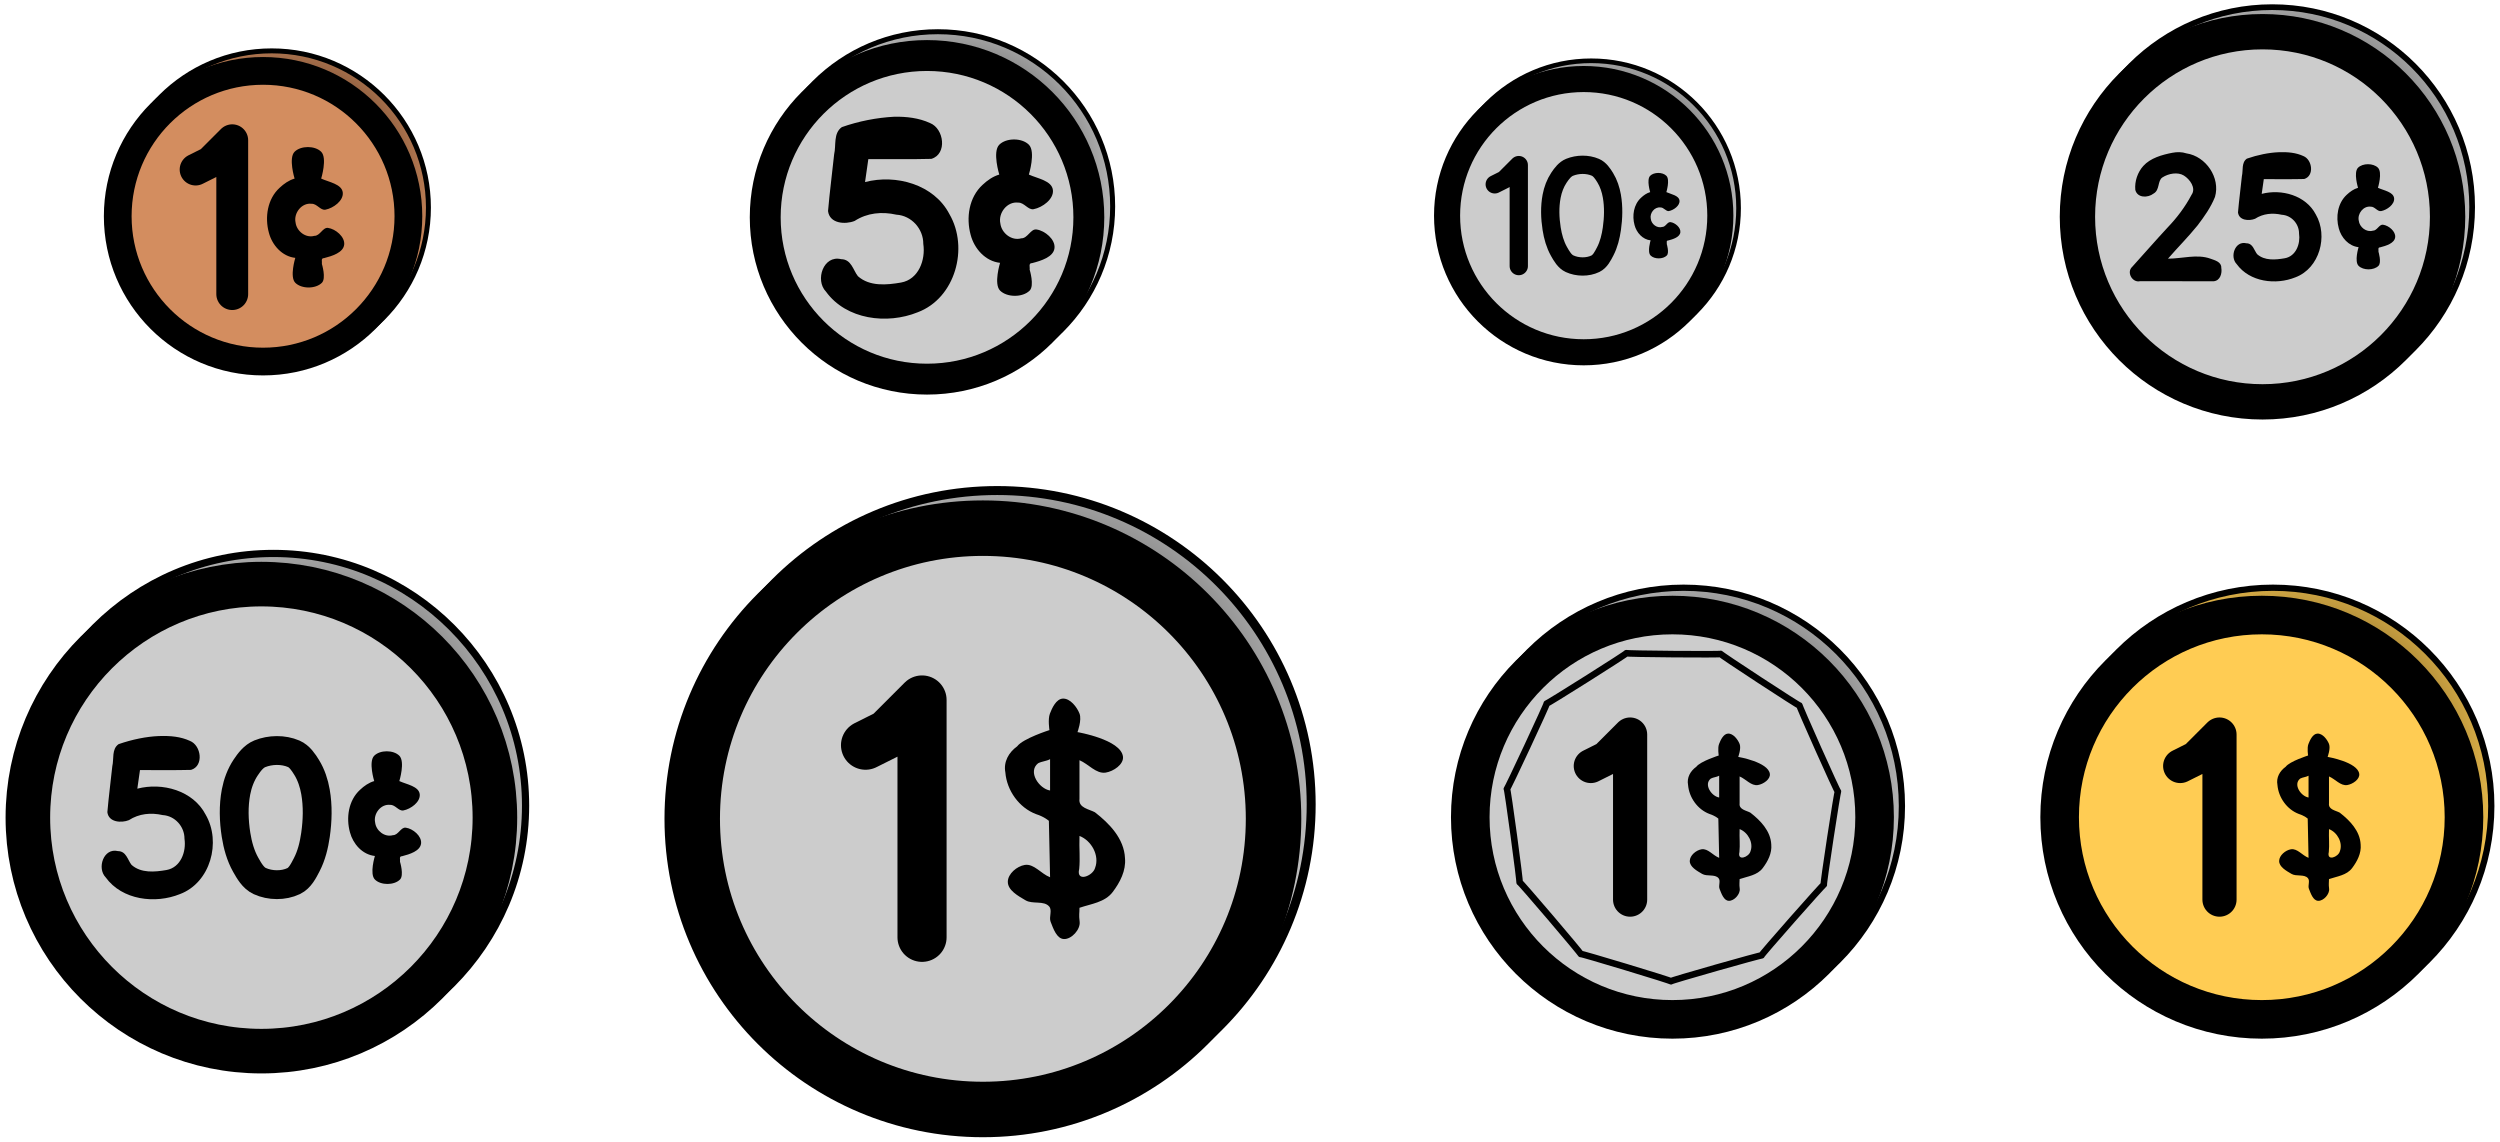 <?xml version="1.0"?>
<svg xmlns="http://www.w3.org/2000/svg" xmlns:xlink="http://www.w3.org/1999/xlink" height="242" width="530" viewBox="0 0 530 242">
  <defs>
    <radialGradient r="75.715" fy="387.623" fx="-257.689" cy="387.623" cx="-257.689" gradientTransform="matrix(.554 .106 -.105 .55 233.295 9.061)" gradientUnits="userSpaceOnUse" id="h" xlink:href="#a"/>
    <radialGradient r="75.715" fy="387.623" fx="-257.689" cy="387.623" cx="-257.689" gradientTransform="matrix(.871 .166 -.164 .863 366.19 14.947)" gradientUnits="userSpaceOnUse" id="e" xlink:href="#a"/>
    <radialGradient xlink:href="#a" id="f" gradientUnits="userSpaceOnUse" gradientTransform="matrix(.7 .133 -.132 .694 294.294 18.586)" cx="-257.689" cy="387.623" fx="-257.689" fy="387.623" r="75.715"/>
    <radialGradient r="75.715" fy="387.623" fx="-257.689" cy="387.623" cx="-257.689" gradientTransform="matrix(.485 .092 -.092 .481 204.462 8.604)" gradientUnits="userSpaceOnUse" id="g" xlink:href="#a"/>
    <radialGradient r="75.715" fy="387.623" fx="-257.689" cy="387.623" cx="-257.689" gradientTransform="matrix(.409 .078 -.077 .405 172.094 9.745)" gradientUnits="userSpaceOnUse" id="d" xlink:href="#a"/>
    <radialGradient xlink:href="#a" id="i" gradientUnits="userSpaceOnUse" gradientTransform="matrix(.606 .115 -.114 .601 254.943 17.893)" cx="-257.689" cy="387.623" fx="-257.689" fy="387.623" r="75.715"/>
    <radialGradient xlink:href="#b" id="j" cx="-257.689" cy="387.623" fx="-257.689" fy="387.623" r="75.715" gradientUnits="userSpaceOnUse" gradientTransform="matrix(.435 .083 -.082 .431 183.184 10.39)"/>
    <radialGradient xlink:href="#c" id="k" gradientUnits="userSpaceOnUse" gradientTransform="matrix(.606 .115 -.114 .601 254.943 17.893)" cx="-257.689" cy="387.623" fx="-257.689" fy="387.623" r="75.715"/>
    <linearGradient id="b">
      <stop offset="0"/>
      <stop offset="1" stop-color="#d38d5f"/>
    </linearGradient>
    <linearGradient id="a">
      <stop offset="0"/>
      <stop offset="1" stop-color="#ccc"/>
    </linearGradient>
    <linearGradient id="c">
      <stop offset="0"/>
      <stop offset="1" stop-color="#ffcc53"/>
    </linearGradient>
  </defs>
  <g transform="translate(304.014 -108.55)">
    <circle style="isolation:auto;mix-blend-mode:normal;solid-color:#000;solid-opacity:1;marker:none" cx="33.325" cy="152.675" r="31.237" color="#000" overflow="visible" fill="url(#d)" stroke="#000" stroke-width=".986" stroke-linecap="round" stroke-linejoin="round"/>
    <circle r="28.966" cy="154.27" cx="31.73" style="isolation:auto;mix-blend-mode:normal;solid-color:#000;solid-opacity:1;marker:none" color="#000" overflow="visible" fill="#ccc" stroke="#000" stroke-width="5.529" stroke-linecap="round" stroke-linejoin="round"/>
    <path d="M45.916 159.506c-1.702-.182-2.985-1.641-3.404-3.232-.55-1.993-.203-4.36 1.378-5.806.554-.522 1.197-.976 1.934-1.19 0 0-.815-2.644 0-3.46.809-.808 2.622-.808 3.43 0 .816.816 0 3.46 0 3.46 1.004.463 2.674.706 2.787 1.807.106 1.041-1.208 2.009-2.236 2.205-.638.122-1.096-.793-1.794-.762-1.277-.157-2.327 1.21-2.06 2.416.131 1.116 1.301 2.043 2.423 1.722.736.015 1.086-1.118 1.758-1.026.991.135 2.196 1.156 2.093 2.151-.109 1.039-1.561 1.481-2.6 1.748-.448-.007-.227.474-.279.757 0 0 .572 1.854 0 2.425-.808.809-2.621.809-3.43 0-.758-.757 0-3.215 0-3.215z"/>
    <path d="M12.87 147.63l2.038-1.02 3.058-3.058v21.407m10.782-20.946c-.977.396-1.682 1.328-2.266 2.205-.778 1.167-1.286 2.536-1.548 3.914-.432 2.262-.358 4.634 0 6.909.26 1.66.724 3.335 1.548 4.8.566 1.008 1.215 2.143 2.266 2.624 1.654.757 3.818.79 5.456 0 1.007-.485 1.573-1.631 2.089-2.623.768-1.48 1.172-3.15 1.41-4.801.327-2.28.395-4.64 0-6.91-.24-1.365-.683-2.732-1.41-3.913-.531-.862-1.159-1.805-2.089-2.205-1.67-.72-3.771-.685-5.456 0z" fill="none" stroke="#000" stroke-width="3.878" stroke-linecap="round" stroke-linejoin="round"/>
  </g>
  <g transform="translate(140.873 -148.91)">
    <circle style="isolation:auto;mix-blend-mode:normal;solid-color:#000;solid-opacity:1;marker:none" cx="70.547" cy="319.453" r="66.549" color="#000" overflow="visible" fill="url(#e)" stroke="#000" stroke-width="1.901" stroke-linecap="round" stroke-linejoin="round"/>
    <circle r="61.62" cy="322.5" cx="67.5" style="isolation:auto;mix-blend-mode:normal;solid-color:#000;solid-opacity:1;marker:none" color="#000" overflow="visible" fill="#ccc" stroke="#000" stroke-width="11.761" stroke-linecap="round" stroke-linejoin="round"/>
    <path style="white-space:normal;isolation:auto;mix-blend-mode:normal;solid-color:#000;solid-opacity:1" d="M84.416 297.016c-1.394.096-2.257 2-2.714 3.195-.457 1.194-.093 3.48-.093 3.48s-5.611 1.781-6.84 3.438c-1.79 1.287-2.936 3.289-2.507 5.534.31 3.825 2.9 7.486 6.526 8.848 1.758.556 2.701 1.422 2.701 1.422l.254 11.953c-1.912-.72-3.412-2.934-5.378-2.608-1.658.276-3.558 1.87-3.582 3.55-.026 1.82 2.2 3.027 3.768 3.951 1.486.876 3.89-.005 5.006 1.31.701.826-.096 2.227.3 3.236.563 1.433 1.278 3.597 2.816 3.662 1.65.069 3.532-2.06 3.338-3.662-.195-1.602-.025-1.723-.036-2.962 2.441-.84 5.381-1.143 7.046-3.348 1.548-2.057 2.845-4.52 2.604-7.175-.187-4.138-3.29-7.34-6.383-9.734-1.236-.662-3.514-.932-3.267-2.816v-8.217c1.927.81 3.53 2.941 5.555 2.628 1.648-.254 3.877-1.75 3.665-3.405-.465-3.617-9.64-5.178-9.64-5.178s.954-2.55.435-3.907c-.52-1.358-1.98-3.304-3.574-3.195zm-2.673 12.834v6.647c-2.349-.382-4.781-3.995-2.55-5.768.8-.43 1.757-.432 2.55-.879zm6.232 16.277c2.54.97 4.312 4.17 3.308 6.785-.473 1.74-4.079 3.121-3.363.204.221-2.22-.035-4.456.055-6.693z" color="#000" overflow="visible"/>
    <path d="M42.619 306.89l4.791-2.397 7.188-7.187v50.314" fill="none" stroke="#000" stroke-width="10.413" stroke-linecap="round" stroke-linejoin="round"/>
  </g>
  <g transform="translate(1.184 -92.433)">
    <circle style="isolation:auto;mix-blend-mode:normal;solid-color:#000;solid-opacity:1;marker:none" cx="56.771" cy="263.229" r="53.467" color="#000" overflow="visible" fill="url(#f)" stroke="#000" stroke-width="1.528" stroke-linecap="round" stroke-linejoin="round"/>
    <circle r="49.506" cy="265.77" cx="54.23" style="isolation:auto;mix-blend-mode:normal;solid-color:#000;solid-opacity:1;marker:none" color="#000" overflow="visible" fill="#ccc" stroke="#000" stroke-width="9.449" stroke-linecap="round" stroke-linejoin="round"/>
    <path d="M78.292 273.9c-2.643-.282-4.636-2.548-5.286-5.018-.854-3.094-.315-6.77 2.14-9.015.86-.81 1.858-1.515 3.003-1.847 0 0-1.266-4.107 0-5.373 1.256-1.255 4.07-1.255 5.326 0 1.266 1.266 0 5.373 0 5.373 1.558.717 4.152 1.095 4.326 2.805.165 1.617-1.874 3.119-3.47 3.423-.992.19-1.702-1.23-2.787-1.182-1.983-.245-3.612 1.879-3.198 3.75.204 1.733 2.02 3.173 3.762 2.674 1.143.024 1.686-1.735 2.73-1.592 1.539.21 3.41 1.795 3.248 3.34-.167 1.612-2.423 2.299-4.035 2.713-.697-.01-.353.736-.434 1.175 0 0 .888 2.879 0 3.766-1.255 1.255-4.07 1.255-5.325 0-1.177-1.176 0-4.992 0-4.992z"/>
    <path d="M23.954 250.197c-1.497 1.052-.958 3.118-1.329 4.676-.335 3.245-.77 6.495-1.047 9.736.256 2.162 2.948 2.343 4.561 1.698 2.163-1.401 4.676-1.635 7.17-1.076 2.599.153 4.636 2.443 4.618 5.013.414 2.744-.803 6.105-3.826 6.635-2.47.429-5.385.699-7.394-1.088-.818-1.016-1.114-2.911-2.88-2.922-3.04-.756-4.523 3.6-2.604 5.57 3.486 4.823 10.504 5.666 15.741 3.543 6.466-2.422 8.816-11.06 5.446-16.847-2.652-5.105-9.176-6.888-14.481-5.501l.562-3.94c3.606-.03 7.228.058 10.822-.043 2.764-.824 2.182-5.195-.24-6.152-1.896-.873-4.047-1.116-6.607-1.018-2.56.097-5.644.712-8.512 1.716z" style="white-space:normal;isolation:auto;mix-blend-mode:normal;solid-color:#000;solid-opacity:1" color="#000" overflow="visible"/>
    <path d="M53.889 252.238c-1.288.523-2.218 1.752-2.99 2.909-1.026 1.54-1.695 3.345-2.042 5.163-.568 2.984-.472 6.113 0 9.114.345 2.19.956 4.4 2.043 6.333.747 1.329 1.603 2.826 2.989 3.46 2.181 1 5.036 1.043 7.198 0 1.328-.64 2.075-2.151 2.754-3.46 1.015-1.953 1.547-4.156 1.86-6.333.432-3.007.523-6.121 0-9.114-.315-1.802-.9-3.605-1.86-5.163-.7-1.137-1.528-2.381-2.754-2.909-2.204-.948-4.975-.903-7.198 0z" fill="none" stroke="#000" stroke-width="6.114" stroke-linecap="round" stroke-linejoin="round"/>
  </g>
  <g transform="translate(158.954 -134.348)">
    <circle r="37.048" cy="178.12" cx="39.88" style="isolation:auto;mix-blend-mode:normal;solid-color:#000;solid-opacity:1;marker:none" color="#000" overflow="visible" fill="url(#g)" stroke="#000" stroke-width="1.059" stroke-linecap="round" stroke-linejoin="round"/>
    <circle style="isolation:auto;mix-blend-mode:normal;solid-color:#000;solid-opacity:1;marker:none" cx="37.577" cy="180.423" r="34.303" color="#000" overflow="visible" fill="#ccc" stroke="#000" stroke-width="6.547" stroke-linecap="round" stroke-linejoin="round"/>
    <path d="M53.06 190.07c-3.115-.333-5.464-3.003-6.23-5.914-1.007-3.646-.37-7.978 2.522-10.624 1.013-.954 2.19-1.784 3.54-2.176 0 0-1.493-4.84 0-6.331 1.478-1.48 4.795-1.48 6.274 0 1.493 1.492 0 6.33 0 6.33 1.837.847 4.894 1.292 5.1 3.307.193 1.905-2.21 3.675-4.091 4.034-1.168.223-2.005-1.45-3.283-1.394-2.337-.288-4.257 2.215-3.77 4.42.241 2.042 2.382 3.74 4.434 3.151 1.347.028 1.987-2.045 3.217-1.877 1.814.248 4.018 2.116 3.828 3.936-.197 1.9-2.855 2.71-4.755 3.197-.821-.012-.417.868-.512 1.385 0 0 1.047 3.393 0 4.439-1.479 1.479-4.796 1.479-6.275 0-1.386-1.387 0-5.883 0-5.883z"/>
    <path d="M30.647 159.094c-3.77.196-7.578.956-11.121 2.196-1.85 1.3-1.184 3.851-1.642 5.776-.414 4.008-.952 8.022-1.293 12.025.316 2.671 3.641 2.895 5.634 2.098 2.671-1.73 5.775-2.019 8.857-1.329 3.209.19 5.725 3.018 5.703 6.193.512 3.39-.991 7.54-4.726 8.195-3.051.53-6.652.863-9.133-1.344-1.01-1.255-1.375-3.596-3.558-3.61-3.753-.933-5.586 4.448-3.216 6.881 4.306 5.957 12.974 6.999 19.444 4.376 7.986-2.991 10.89-13.662 6.726-20.81-3.275-6.305-11.334-8.507-17.887-6.795l.695-4.867c4.453-.036 8.928.073 13.368-.052 3.413-1.019 2.694-6.417-.298-7.599-2.341-1.078-4.998-1.379-7.553-1.335z" style="white-space:normal;isolation:auto;mix-blend-mode:normal;solid-color:#000;solid-opacity:1" color="#000" overflow="visible"/>
  </g>
  <g transform="translate(436.672 -159.063)">
    <circle r="42.375" cy="202.954" cx="45.046" style="isolation:auto;mix-blend-mode:normal;solid-color:#000;solid-opacity:1;marker:none" color="#000" overflow="visible" fill="url(#h)" stroke="#000" stroke-width="1.211" stroke-linecap="round" stroke-linejoin="round"/>
    <circle style="isolation:auto;mix-blend-mode:normal;solid-color:#000;solid-opacity:1;marker:none" cx="42.98" cy="205.02" r="39.236" color="#000" overflow="visible" fill="#ccc" stroke="#000" stroke-width="7.489" stroke-linecap="round" stroke-linejoin="round"/>
    <path d="M63.345 211.463c-2.095-.223-3.674-2.02-4.19-3.977-.677-2.452-.25-5.365 1.696-7.145.682-.641 1.473-1.2 2.38-1.464 0 0-1.003-3.254 0-4.258.995-.994 3.226-.994 4.221 0 1.004 1.004 0 4.258 0 4.258 1.235.57 3.29.868 3.43 2.224.13 1.281-1.487 2.471-2.752 2.713-.785.15-1.348-.975-2.208-.938-1.572-.193-2.863 1.49-2.535 2.973.162 1.373 1.602 2.515 2.982 2.12.906.018 1.336-1.376 2.164-1.263 1.22.167 2.702 1.423 2.574 2.647-.133 1.278-1.92 1.823-3.198 2.15-.552-.008-.28.584-.344.932 0 0 .704 2.281 0 2.985-.995.995-3.226.995-4.22 0-.933-.933 0-3.957 0-3.957z"/>
    <path style="white-space:normal;isolation:auto;mix-blend-mode:normal;solid-color:#000;solid-opacity:1" d="M23.872 191.45c-2.215.43-4.654 1.119-6.165 2.795-1.195 1.326-1.865 3.248-1.694 5.08.437 1.748 2.689 1.711 3.863.779 1.375-.743.8-2.719 1.894-3.432 1.271-.828 3.24-1.196 4.532-.4 1.252.77 2.663 2.654 1.63 4.097-1.347 2.561-3.102 4.88-5.105 6.962-2.531 2.73-4.974 5.54-7.471 8.299-1.267 1.148.033 3.42 1.647 3.05 5.216.005 10.432-.01 15.648.008 1.38-.143 1.797-1.697 1.592-2.859.045-1.251-1.373-1.591-2.319-1.934-2.816-1.019-5.99.003-8.985.008 2.058-2.37 4.284-4.595 6.259-7.037 1.437-1.88 2.83-3.851 3.71-6.06 1.182-4.06-1.92-8.608-6.05-9.228-.964-.323-2.008-.317-2.986-.127zm15.791 1.244c-1.185.832-.758 2.468-1.052 3.7-.265 2.57-.61 5.141-.828 7.707.202 1.711 2.333 1.854 3.61 1.344 1.711-1.11 3.7-1.294 5.675-.852 2.057.122 3.67 1.934 3.655 3.968.328 2.172-.635 4.832-3.029 5.252-1.955.34-4.262.553-5.852-.861-.647-.805-.881-2.305-2.28-2.313-2.405-.598-3.58 2.85-2.06 4.409 2.759 3.817 8.313 4.485 12.459 2.804 5.117-1.917 6.978-8.755 4.31-13.335-2.098-4.04-7.263-5.451-11.462-4.354l.445-3.119c2.854-.023 5.721.047 8.566-.033 2.188-.653 1.727-4.112-.19-4.87-1.5-.69-3.203-.883-5.23-.806-2.026.077-4.466.564-6.737 1.359z" color="#000" overflow="visible"/>
  </g>
  <g transform="translate(307.607 -58.803)">
    <circle style="isolation:auto;mix-blend-mode:normal;solid-color:#000;solid-opacity:1;marker:none" cx="49.312" cy="229.688" r="46.288" color="#000" overflow="visible" fill="url(#i)" stroke="#000" stroke-width="1.323" stroke-linecap="round" stroke-linejoin="round"/>
    <circle r="42.859" cy="232.051" cx="46.949" style="isolation:auto;mix-blend-mode:normal;solid-color:#000;solid-opacity:1;marker:none" color="#000" overflow="visible" fill="#ccc" stroke="#000" stroke-width="8.18" stroke-linecap="round" stroke-linejoin="round"/>
    <path style="white-space:normal;isolation:auto;mix-blend-mode:normal;solid-color:#000;solid-opacity:1" d="M58.715 214.326c-.97.067-1.57 1.391-1.888 2.222-.318.831-.065 2.421-.065 2.421s-3.903 1.239-4.757 2.391c-1.245.895-2.042 2.287-1.744 3.85.215 2.66 2.017 5.206 4.539 6.154 1.223.386 1.879.988 1.879.988l.176 8.314c-1.33-.5-2.373-2.04-3.74-1.814-1.154.192-2.475 1.3-2.492 2.47-.018 1.265 1.53 2.105 2.62 2.747 1.035.61 2.707-.004 3.483.911.488.575-.066 1.55.209 2.251.391.997.888 2.502 1.958 2.547 1.148.048 2.457-1.433 2.322-2.547-.135-1.114-.017-1.198-.025-2.06 1.698-.584 3.743-.795 4.9-2.329 1.077-1.43 1.98-3.143 1.812-4.99-.13-2.878-2.288-5.105-4.44-6.77-.86-.461-2.444-.649-2.272-1.959v-5.715c1.34.563 2.456 2.046 3.864 1.828 1.146-.177 2.697-1.218 2.549-2.369-.324-2.516-6.705-3.602-6.705-3.602s.664-1.772.302-2.717c-.361-.944-1.377-2.298-2.485-2.222zm-1.86 8.927v4.623c-1.633-.266-3.325-2.779-1.773-4.012.557-.3 1.222-.3 1.773-.611zm4.335 11.32c1.766.675 3 2.902 2.3 4.72-.328 1.21-2.836 2.17-2.339.142.155-1.545-.023-3.1.039-4.655z" color="#000" overflow="visible"/>
    <path d="M29.643 221.193l3.333-1.666 5-5v34.996" fill="none" stroke="#000" stroke-width="7.242" stroke-linecap="round" stroke-linejoin="round"/>
    <path style="isolation:auto;mix-blend-mode:normal;solid-color:#000;solid-opacity:1;marker:none" d="M46.617 266.834c.592.005-19.621-6.11-19.125-5.786.496.324-13.203-15.748-12.96-15.207.24.54-2.593-20.387-2.682-19.8-.09.585 8.84-18.552 8.449-18.108-.392.445 17.467-10.826 16.897-10.664-.57.162 20.548.335 19.98.164-.567-.172 17.105 11.39 16.72 10.94-.384-.451 8.231 18.83 8.152 18.243-.08-.588-3.256 20.29-3.006 19.753.25-.537-13.709 15.31-13.208 14.993.501-.316-19.81 5.467-19.217 5.472z" color="#000" overflow="visible" fill="none" stroke="#000" stroke-width="1.391" stroke-linejoin="round"/>
  </g>
  <g transform="translate(22.02 -118.41)">
    <circle style="isolation:auto;mix-blend-mode:normal;solid-color:#000;solid-opacity:1;marker:none" cx="35.582" cy="162.418" r="33.225" color="#000" overflow="visible" fill="url(#j)" stroke="#000" stroke-width="1.049" stroke-linecap="round" stroke-linejoin="round"/>
    <circle r="30.81" cy="164.25" cx="33.75" style="isolation:auto;mix-blend-mode:normal;solid-color:#000;solid-opacity:1;marker:none" color="#000" overflow="visible" fill="#d38d5f" stroke="#000" stroke-width="5.88" stroke-linecap="round" stroke-linejoin="round"/>
    <path d="M19.448 154.356l3.106-1.553 4.66-4.66v32.617" fill="none" stroke="#000" stroke-width="6.75" stroke-linecap="round" stroke-linejoin="round"/>
    <path d="M40.584 173.078c-2.797-.299-4.906-2.698-5.595-5.312-.904-3.275-.333-7.165 2.265-9.542.91-.856 1.967-1.602 3.18-1.954 0 0-1.341-4.347 0-5.687 1.328-1.328 4.307-1.328 5.636 0 1.34 1.34 0 5.687 0 5.687 1.649.76 4.394 1.159 4.579 2.969.174 1.71-1.984 3.3-3.674 3.623-1.048.2-1.8-1.302-2.948-1.252-2.1-.258-3.824 1.99-3.386 3.97.216 1.834 2.139 3.359 3.982 2.83 1.21.025 1.785-1.836 2.89-1.685 1.628.222 3.608 1.9 3.438 3.535-.178 1.706-2.565 2.433-4.271 2.871-.738-.01-.374.78-.46 1.244 0 0 .94 3.047 0 3.987-1.328 1.328-4.307 1.328-5.636 0-1.245-1.246 0-5.284 0-5.284z"/>
  </g>
  <g transform="translate(432.555 -58.803)">
    <circle r="46.288" cy="229.688" cx="49.312" style="isolation:auto;mix-blend-mode:normal;solid-color:#000;solid-opacity:1;marker:none" color="#000" overflow="visible" fill="url(#k)" stroke="#000" stroke-width="1.323" stroke-linecap="round" stroke-linejoin="round"/>
    <circle style="isolation:auto;mix-blend-mode:normal;solid-color:#000;solid-opacity:1;marker:none" cx="46.949" cy="232.051" r="42.859" color="#000" overflow="visible" fill="#ffcc53" stroke="#000" stroke-width="8.18" stroke-linecap="round" stroke-linejoin="round"/>
    <path d="M58.715 214.326c-.97.067-1.57 1.391-1.888 2.222-.318.831-.065 2.421-.065 2.421s-3.903 1.239-4.757 2.391c-1.245.895-2.042 2.287-1.744 3.85.215 2.66 2.017 5.206 4.539 6.154 1.223.386 1.879.988 1.879.988l.176 8.314c-1.33-.5-2.373-2.04-3.74-1.814-1.154.192-2.475 1.3-2.492 2.47-.018 1.265 1.53 2.105 2.62 2.747 1.035.61 2.707-.004 3.483.911.488.575-.066 1.55.209 2.251.391.997.888 2.502 1.958 2.547 1.148.048 2.457-1.433 2.322-2.547-.135-1.114-.017-1.198-.025-2.06 1.698-.584 3.743-.795 4.9-2.329 1.077-1.43 1.98-3.143 1.812-4.99-.13-2.878-2.288-5.105-4.44-6.77-.86-.461-2.444-.649-2.272-1.959v-5.715c1.34.563 2.456 2.046 3.864 1.828 1.146-.177 2.697-1.218 2.549-2.369-.324-2.516-6.705-3.602-6.705-3.602s.664-1.772.302-2.717c-.361-.944-1.377-2.298-2.485-2.222zm-1.86 8.927v4.623c-1.633-.266-3.325-2.779-1.773-4.012.557-.3 1.222-.3 1.773-.611zm4.335 11.32c1.766.675 3 2.902 2.3 4.72-.328 1.21-2.836 2.17-2.339.142.155-1.545-.023-3.1.039-4.655z" style="white-space:normal;isolation:auto;mix-blend-mode:normal;solid-color:#000;solid-opacity:1" color="#000" overflow="visible"/>
    <path d="M29.643 221.193l3.333-1.666 5-5v34.996" fill="none" stroke="#000" stroke-width="7.242" stroke-linecap="round" stroke-linejoin="round"/>
  </g>
</svg>
